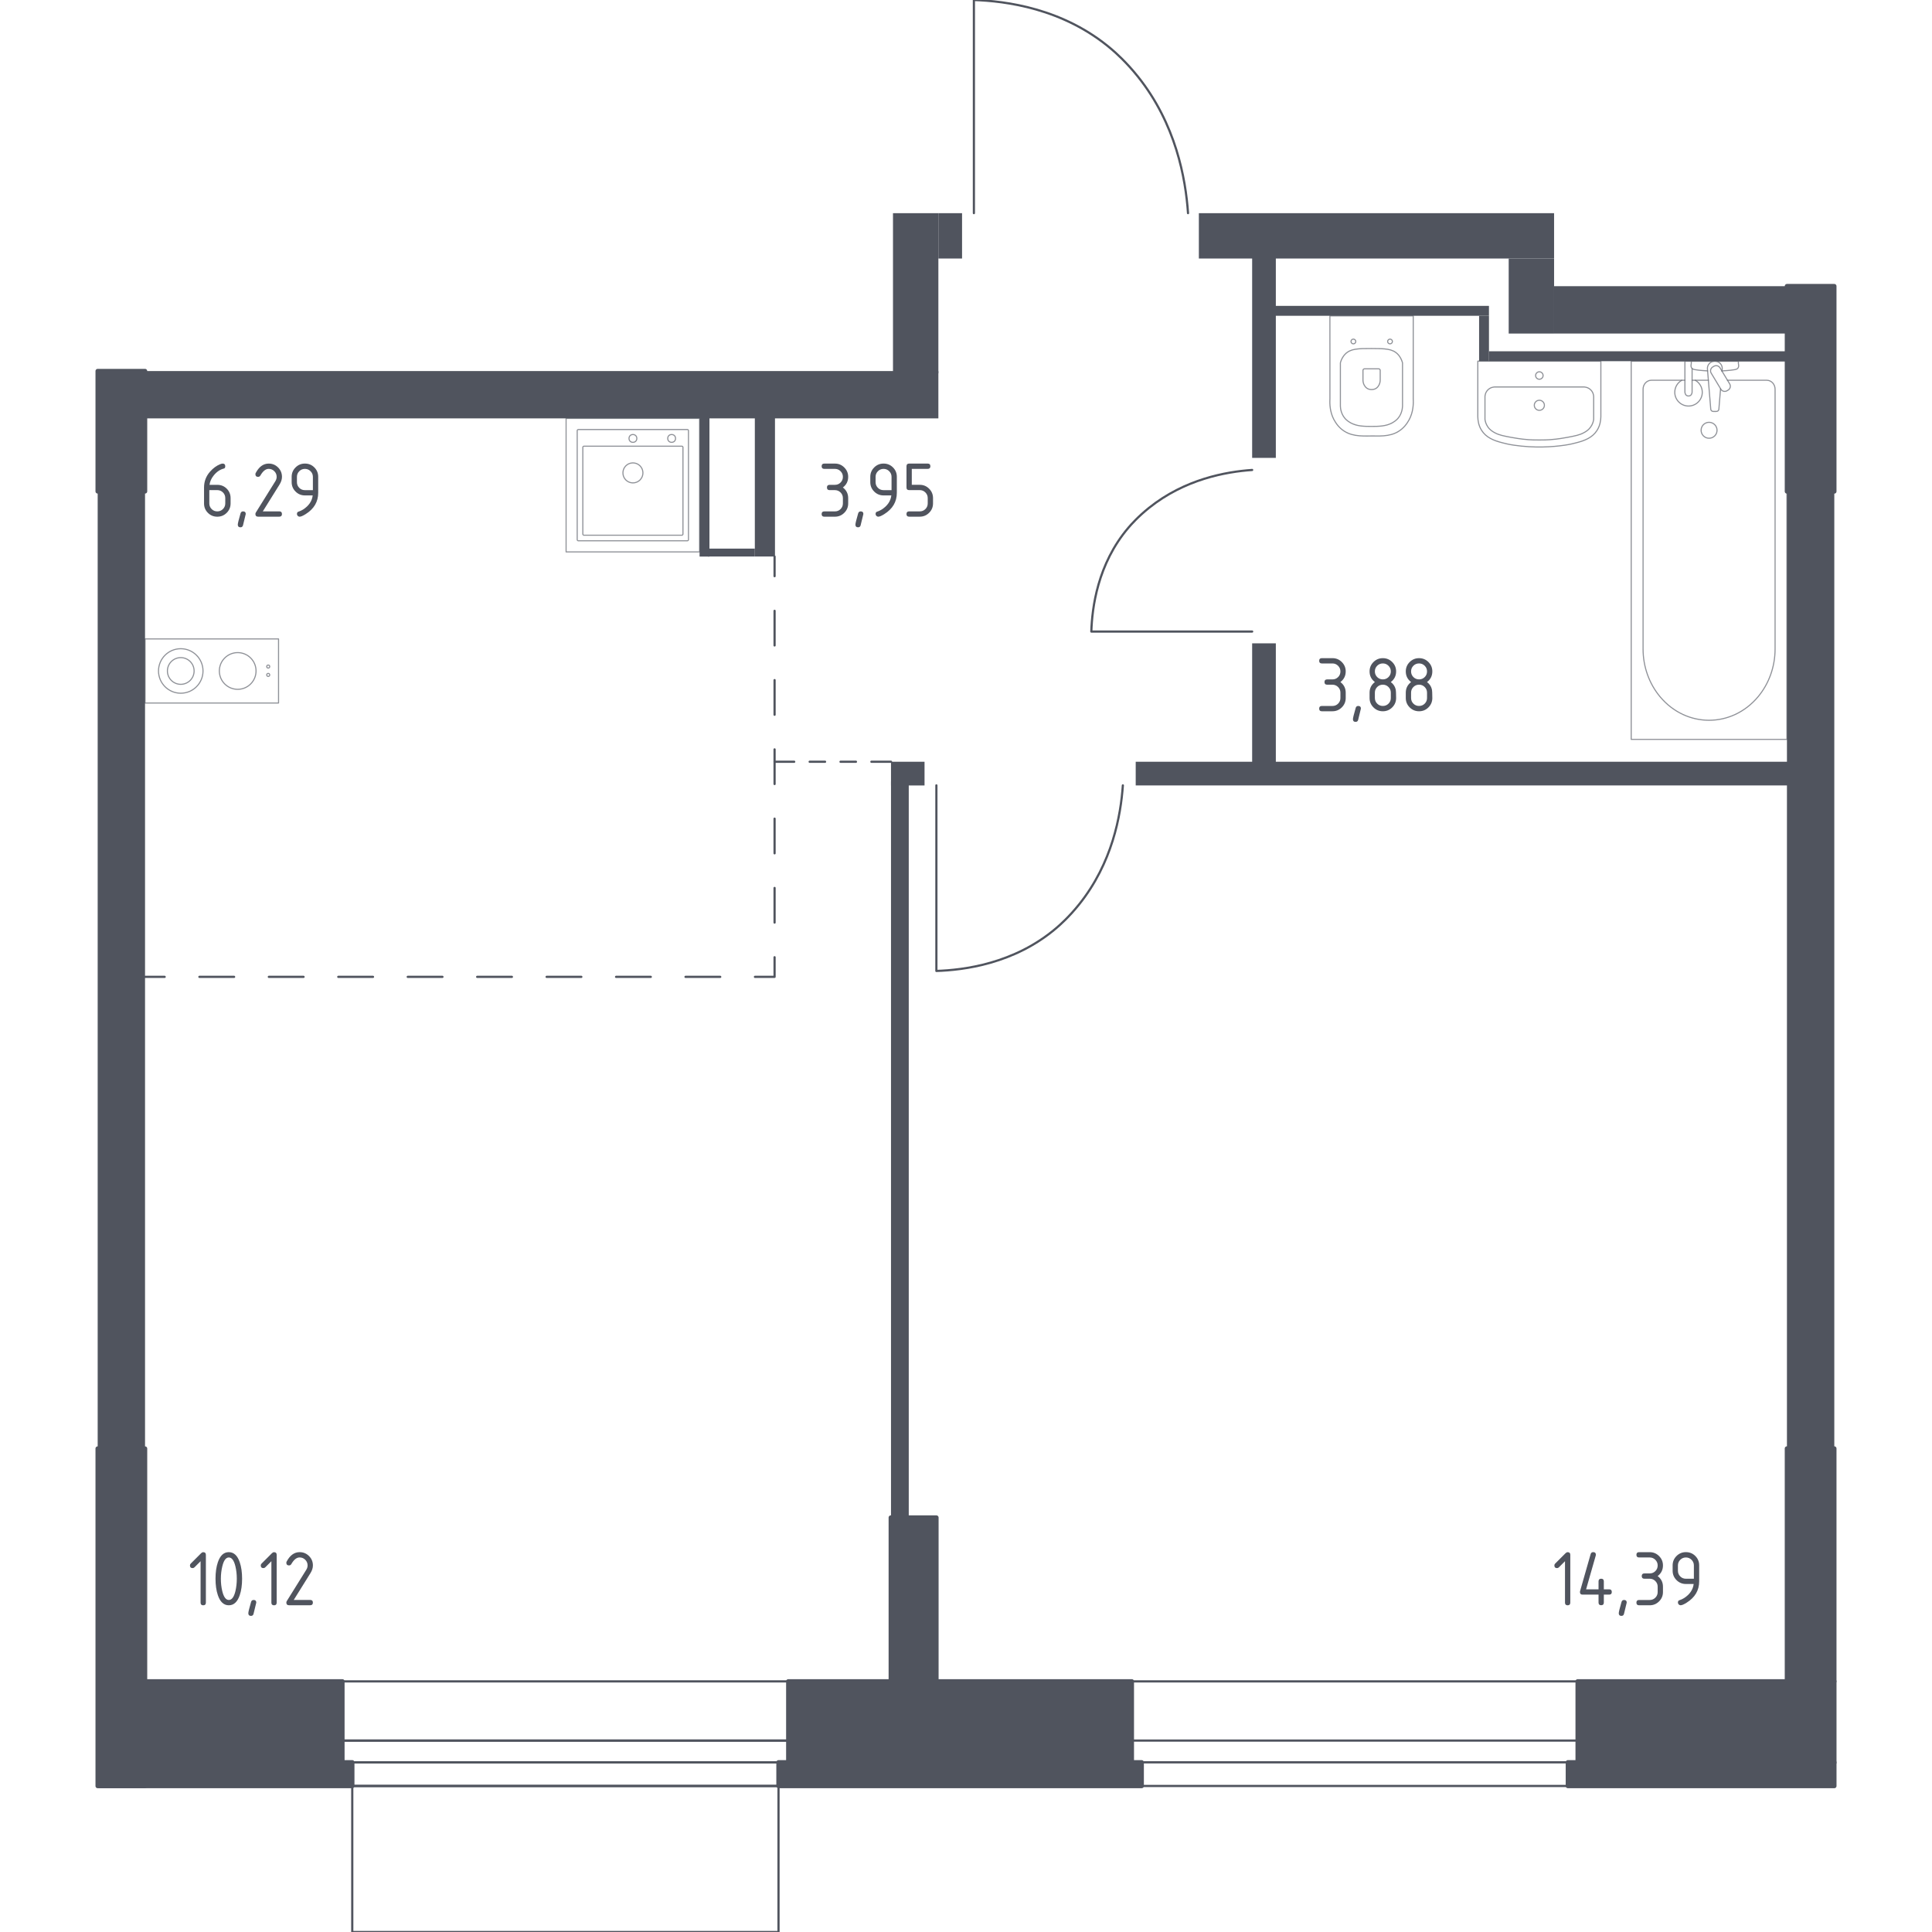 <?xml version="1.0" encoding="utf-8"?>
<!-- Generator: Adobe Illustrator 27.5.0, SVG Export Plug-In . SVG Version: 6.00 Build 0)  -->
<svg version="1.1" xmlns="http://www.w3.org/2000/svg" xmlns:xlink="http://www.w3.org/1999/xlink" x="0px" y="0px"
	 viewBox="0 0 1000 1000" style="enable-background:new 0 0 1000 1000;" xml:space="preserve">
<style type="text/css">
	.st0{fill:none;stroke:#50545E;stroke-width:1.138;stroke-linecap:round;stroke-linejoin:round;stroke-miterlimit:10;}
	.st1{fill:none;stroke:#50545E;stroke-width:1.138;stroke-linecap:round;stroke-linejoin:round;}
	
		.st2{fill:none;stroke:#50545E;stroke-width:1.138;stroke-linecap:round;stroke-linejoin:round;stroke-dasharray:17.93,17.93,17.93,17.93;}
	
		.st3{fill:none;stroke:#50545E;stroke-width:1.138;stroke-linecap:round;stroke-linejoin:round;stroke-dasharray:17.93,17.93,17.93,17.93,17.93,17.93;}
	
		.st4{fill:none;stroke:#50545E;stroke-width:1.138;stroke-linecap:round;stroke-linejoin:round;stroke-dasharray:17.972,17.972,17.972,17.972;}
	
		.st5{fill:none;stroke:#50545E;stroke-width:1.138;stroke-linecap:round;stroke-linejoin:round;stroke-dasharray:17.972,17.972,17.972,17.972,17.972,17.972;}
	
		.st6{fill:none;stroke:#50545E;stroke-width:1.138;stroke-linecap:round;stroke-linejoin:round;stroke-dasharray:7.99,7.99,7.99,7.99;}
	.st7{opacity:0.8;}
	.st8{opacity:0.8;fill:none;stroke:#50545E;stroke-width:0.569;stroke-linecap:round;stroke-linejoin:round;stroke-miterlimit:10;}
	.st9{fill:#50545E;stroke:#50545E;stroke-width:2.275;stroke-linecap:round;stroke-linejoin:round;stroke-miterlimit:10;}
	.st10{fill:#50545E;}
</style>
<g id="Окна_x2C__двери">
	<path class="st0" d="M581.19,406.51c-1.08,15.62-5.47,40.18-22.66,61.62c-5.22,6.52-10.01,10.72-11.78,12.23
		c-21.8,18.59-48.02,21.74-62.08,22.2c0-32.02,0-64.04,0-96.06"/>
	<path class="st0" d="M648.11,243.25c-13.54,0.94-34.82,4.74-53.4,19.63c-5.65,4.53-9.29,8.67-10.6,10.21
		c-16.11,18.89-18.84,41.61-19.24,53.8c27.75,0,55.5,0,83.25,0"/>
	<path class="st0" d="M614.92,110.32c-1.24-17.94-6.28-46.15-26.02-70.77c-6-7.48-11.49-12.31-13.53-14.05
		C550.34,4.15,520.23,0.53,504.09,0c0,36.77,0,73.54,0,110.32"/>
	<rect x="585.82" y="870.28" class="st0" width="230.78" height="54.14"/>
	<rect x="585.82" y="900.92" class="st0" width="230.78" height="11.26"/>
	<rect x="182.33" y="924.41" class="st0" width="220.63" height="75.59"/>
	<rect x="177.22" y="900.92" class="st0" width="230.8" height="11.26"/>
	<rect x="177.22" y="870.28" class="st0" width="230.8" height="54.14"/>
	<rect x="177.22" y="900.92" class="st0" width="230.8" height="11.26"/>
</g>
<g id="Шахты">
</g>
<g id="Пунктир">
	<g>
		<g>
			<line class="st1" x1="400.92" y1="288.07" x2="400.92" y2="298.23"/>
			<line class="st2" x1="400.92" y1="316.16" x2="400.92" y2="378.91"/>
			<line class="st3" x1="400.92" y1="387.88" x2="400.92" y2="486.5"/>
			<polyline class="st1" points="400.92,495.46 400.92,505.62 390.76,505.62 			"/>
			<line class="st4" x1="372.79" y1="505.62" x2="309.89" y2="505.62"/>
			<line class="st5" x1="300.9" y1="505.62" x2="94.22" y2="505.62"/>
			<line class="st1" x1="85.23" y1="505.62" x2="75.08" y2="505.62"/>
		</g>
	</g>
	<g>
		<g>
			<line class="st1" x1="461.19" y1="394.28" x2="451.03" y2="394.28"/>
			<line class="st6" x1="443.04" y1="394.28" x2="415.07" y2="394.28"/>
			<line class="st1" x1="411.08" y1="394.28" x2="400.92" y2="394.28"/>
		</g>
	</g>
</g>
<g id="Сантехника">
	<g class="st7">
		<g>
			<circle class="st8" cx="138.83" cy="349.33" r="0.78"/>
			<circle class="st8" cx="138.83" cy="345.01" r="0.78"/>
		</g>
		<circle class="st8" cx="93.56" cy="347.29" r="11.52"/>
		<g>
			<circle class="st8" cx="123.03" cy="347.29" r="9.5"/>
		</g>
		
			<rect x="93.04" y="312.74" transform="matrix(2.432982e-07 -1 1 2.432982e-07 -237.667 456.917)" class="st8" width="33.17" height="69.1"/>
		<circle class="st8" cx="93.56" cy="347.29" r="6.91"/>
	</g>
	<g class="st7">
		<rect x="293.01" y="216.57" class="st8" width="69.1" height="69.1"/>
		<circle class="st8" cx="327.6" cy="244.77" r="5.18"/>
		<circle class="st8" cx="327.6" cy="226.93" r="2.02"/>
		<circle class="st8" cx="347.64" cy="226.93" r="2.02"/>
		<path class="st8" d="M355.77,279.91l-56.43,0c-0.32,0-0.58-0.26-0.58-0.58V222.9c0-0.32,0.26-0.58,0.58-0.58l56.43,0
			c0.32,0,0.58,0.26,0.58,0.58l0,56.43C356.35,279.65,356.09,279.91,355.77,279.91z"/>
		<path class="st8" d="M352.92,277.02l-50.67,0c-0.32,0-0.58-0.26-0.58-0.58v-44.91c0-0.32,0.26-0.58,0.58-0.58l50.67,0
			c0.32,0,0.58,0.26,0.58,0.58l0,44.91C353.49,276.77,353.23,277.02,352.92,277.02z"/>
	</g>
	<g class="st7">
		<line class="st8" x1="884.25" y1="196.82" x2="875.84" y2="196.82"/>
		<path class="st8" d="M872.12,196.82h-17.38c-2.37,0-4.29,2.08-4.29,4.63l0,134.45c0,9.17,3.16,18.03,8.87,24.82
			c13.56,16.12,37.02,16.12,50.58,0c5.72-6.79,8.88-15.65,8.88-24.82V201.45c0-2.56-1.93-4.63-4.3-4.63h-20.35"/>
		<rect x="844.31" y="186.93" class="st8" width="80.61" height="195.78"/>
		<path class="st8" d="M884.61,226.83c-2.28,0-4.12-1.84-4.12-4.12c0-2.28,1.84-4.12,4.12-4.12c2.28,0,4.13,1.85,4.13,4.12
			C888.74,224.98,886.89,226.83,884.61,226.83z"/>
		<path class="st8" d="M875.84,186.93h-3.73V193v0.41V203c0,0,0.07,1.97,1.86,1.97c1.79,0,1.86-1.97,1.86-1.97v-9.59V193v-2.24"/>
		<path class="st8" d="M891.32,192.15l0.1-1.21c0.15-1.92-1.29-3.73-3.4-3.98c-0.14-0.02-0.28-0.02-0.43-0.02
			c-0.14,0-0.28,0.01-0.43,0.02c-2.11,0.25-3.55,2.06-3.4,3.98l1.72,20.82c0,0.66,0.59,1.2,1.33,1.2h1.56c0.74,0,1.32-0.54,1.32-1.2
			l0.87-10.54"/>
		<path class="st8" d="M894.5,201.89l-0.61,0.37c-1.09,0.65-2.51,0.3-3.16-0.79l-5.03-8.35c-0.65-1.08-0.3-2.51,0.78-3.16l0.62-0.37
			c1.08-0.65,2.5-0.3,3.16,0.78l5.03,8.36C895.94,199.81,895.59,201.23,894.5,201.89z"/>
		<path class="st8" d="M891.22,191.98c2.94-0.16,6.75-0.46,7.78-0.98c1.42-0.73,0.79-2.75,0.79-2.75v-1.29H875.4v1.29
			c0,0-0.63,2.02,0.8,2.75c1,0.51,4.73,0.81,7.65,0.97"/>
		<path class="st8" d="M870.51,196.82c-2.18,1.22-3.65,3.55-3.65,6.22c0,3.93,3.19,7.12,7.12,7.12c3.93,0,7.12-3.19,7.12-7.12
			c0-2.67-1.47-5-3.65-6.22"/>
	</g>
	<g class="st7">
		<path class="st8" d="M731.52,207.75c0.01-0.76-0.02-1.32-0.04-1.59l0.01-42.66h-0.04h-43.05h-0.04l0.01,42.66
			c-0.02,0.27-0.05,0.83-0.04,1.59c-0.03,2.58,0.35,7.05,3.01,10.94c0.78,1.22,1.76,2.38,2.99,3.41c4.5,3.76,9.81,3.66,15.57,3.55
			c0.01,0,0.01,0,0.02,0c0.01,0,0.01,0,0.02,0c5.77,0.11,11.07,0.22,15.57-3.55c1.23-1.03,2.21-2.19,2.99-3.41
			C731.18,214.79,731.56,210.33,731.52,207.75z"/>
		<path class="st8" d="M701.38,175.89c-0.07-0.06-0.38-0.36-0.87-0.36c-0.49,0-0.8,0.29-0.87,0.36c-0.07,0.06-0.36,0.37-0.36,0.86
			s0.3,0.79,0.36,0.86c0.07,0.06,0.38,0.36,0.87,0.36c0.49,0,0.8-0.29,0.87-0.36c0.07-0.06,0.36-0.37,0.36-0.86
			S701.44,175.95,701.38,175.89z"/>
		<path class="st8" d="M720.34,175.89c-0.07-0.06-0.38-0.36-0.87-0.36s-0.8,0.29-0.87,0.36s-0.36,0.37-0.36,0.86s0.3,0.79,0.36,0.86
			s0.38,0.36,0.87,0.36c0.49,0,0.8-0.29,0.87-0.36c0.07-0.06,0.36-0.37,0.36-0.86S720.41,175.95,720.34,175.89z"/>
		<path class="st8" d="M706.28,190.9c-0.45,0-0.81,0.35-0.81,0.79v4.98c0,0.91,0.2,1.8,0.62,2.61c0.58,1.14,1.71,2.36,3.84,2.36
			c2.14,0,3.26-1.22,3.84-2.36c0.41-0.81,0.62-1.7,0.62-2.61v-4.98c0-0.44-0.36-0.79-0.81-0.79H706.28z"/>
		<path class="st8" d="M723.45,183.3c-2.77-2.82-6.51-2.88-13.52-2.9c-7.06-0.01-10.87,0.04-13.67,2.9c-1.5,1.53-2.16,3.3-2.48,4.51
			c0,7.46,0,14.92,0,22.39c0.04,1.19,0.32,3.91,2.3,6.27c0.34,0.4,1.23,1.41,3.01,2.39c3.28,1.81,7.07,1.85,10.77,1.85
			c3.7,0,7.49-0.04,10.77-1.85c1.78-0.98,2.67-1.99,3.01-2.39c1.98-2.36,2.25-5.08,2.3-6.27c0-7.46,0-14.92,0-22.39
			C725.61,186.61,724.95,184.83,723.45,183.3z"/>
	</g>
	<g class="st7">
		<path class="st8" d="M799.38,209.78c0,1.44-1.17,2.61-2.62,2.61c-1.44,0-2.61-1.17-2.61-2.61c0-1.45,1.17-2.61,2.61-2.61
			C798.2,207.17,799.38,208.34,799.38,209.78z"/>
		<path class="st8" d="M798.7,194.37c0,1.07-0.87,1.93-1.94,1.93c-1.07,0-1.93-0.86-1.93-1.93c0-1.07,0.87-1.93,1.93-1.93
			C797.83,192.43,798.7,193.3,798.7,194.37z"/>
		<path class="st8" d="M764.91,186.93c0,9.59,0,19.19,0,28.78c0.03,1.87,0.37,4.54,1.98,7.06c2.32,3.66,6.23,5.3,10.85,6.44
			c1.4,0.34,2.91,0.78,5.82,1.21c10.76,1.57,19.92,0.95,26.39,0c2.91-0.42,4.42-0.86,5.82-1.21c4.62-1.14,8.53-2.78,10.85-6.44
			c1.6-2.52,1.95-5.2,1.98-7.06v-28.78H764.91z"/>
		<path class="st8" d="M824.88,217.13c0-3.96,0-7.92,0-11.88c-0.02-0.42-0.13-1.99-1.39-3.33c-1.47-1.57-3.4-1.63-3.75-1.63
			c-15.33,0-30.65,0-45.98,0c-0.34,0-2.27,0.06-3.75,1.63c-1.26,1.34-1.37,2.91-1.39,3.33v11.88c0.13,0.9,0.48,2.38,1.51,3.86
			c1.13,1.62,2.51,2.41,3.54,2.98c2.26,1.25,4.66,1.69,8.52,2.41c0,0,0,0,0,0c1.8,0.33,4.99,0.91,8.79,1.19
			c1.47,0.11,3.43,0.2,5.75,0.17h0c2.31,0.03,4.27-0.06,5.75-0.17c3.92-0.29,7.11-0.88,8.79-1.19c0,0,0,0,0,0
			c3.95-0.74,6.3-1.19,8.52-2.41c1.01-0.55,2.29-1.28,3.39-2.77C824.37,219.64,824.74,218.05,824.88,217.13z"/>
	</g>
</g>
<g id="Несущие">
	<g>
		<rect x="50.56" y="192.06" class="st9" width="24.51" height="62.28"/>
		<rect x="50.56" y="749.77" class="st9" width="24.51" height="174.67"/>
		
			<rect x="56.02" y="870.28" transform="matrix(-1 -1.224647e-16 1.224647e-16 -1 233.238 1782.643)" class="st9" width="121.2" height="42.09"/>
		
			<rect x="51.54" y="912.18" transform="matrix(-1 -1.224647e-16 1.224647e-16 -1 233.871 1836.613)" class="st9" width="130.79" height="12.26"/>
		
			<rect x="408.02" y="870.28" transform="matrix(-1 -1.224647e-16 1.224647e-16 -1 993.843 1782.643)" class="st9" width="177.8" height="42.09"/>
		
			<rect x="402.96" y="912.18" transform="matrix(-1 -1.224647e-16 1.224647e-16 -1 993.892 1836.613)" class="st9" width="187.97" height="12.26"/>
		
			<rect x="816.6" y="870.28" transform="matrix(-1 -1.224647e-16 1.224647e-16 -1 1766.04 1782.643)" class="st9" width="132.84" height="42.09"/>
		
			<rect x="811.54" y="912.18" transform="matrix(-1 -1.224647e-16 1.224647e-16 -1 1760.982 1836.613)" class="st9" width="137.9" height="12.26"/>
		<rect x="461.08" y="785.49" class="st9" width="23.6" height="92.95"/>
		<rect x="924.92" y="749.74" class="st9" width="24.51" height="120.56"/>
		<rect x="924.92" y="148.11" class="st9" width="24.51" height="106.26"/>
	</g>
</g>
<g id="Перегородки">
	<g>
		<rect x="50.56" y="254.34" class="st10" width="24.51" height="495.43"/>
		<rect x="75.08" y="192.06" class="st10" width="410.62" height="24.49"/>
		<rect x="462.21" y="110.34" class="st10" width="23.49" height="82.88"/>
		<rect x="485.7" y="110.34" class="st10" width="12.26" height="23.47"/>
		<rect x="620.53" y="110.34" class="st10" width="183.86" height="23.47"/>
		<rect x="780.9" y="133.81" class="st10" width="23.49" height="38.84"/>
		<rect x="804.39" y="148.13" class="st10" width="120.53" height="24.51"/>
		<rect x="924.92" y="254.37" class="st10" width="24.51" height="495.4"/>
		<rect x="362.1" y="215.46" class="st10" width="5.11" height="72.62"/>
		<rect x="390.7" y="215.46" class="st10" width="10.43" height="72.59"/>
		<rect x="366.38" y="283.96" class="st10" width="24.32" height="4.09"/>
		<rect x="648.11" y="130.23" class="st10" width="12.26" height="106.77"/>
		<rect x="657.8" y="158.32" class="st10" width="112.88" height="5.13"/>
		<rect x="765.58" y="163.45" class="st10" width="5.11" height="23.49"/>
		<rect x="770.68" y="181.82" class="st10" width="154.24" height="5.13"/>
		<rect x="461.18" y="394.28" class="st10" width="17.36" height="12.28"/>
		<rect x="461.18" y="404.47" class="st10" width="9.19" height="381.03"/>
		<rect x="587.84" y="394.28" class="st10" width="340.57" height="12.26"/>
		<rect x="648.11" y="332.99" class="st10" width="12.26" height="65.4"/>
	</g>
</g>
<g id="Лифты_x2C__лестницы">
</g>
<g id="Площади">
	<g>
		<g>
			<path class="st10" d="M103.82,808.08l-3.17,3.17c-0.26,0.26-0.58,0.4-0.96,0.4c-0.92,0-1.37-0.46-1.37-1.37
				c0-0.38,0.13-0.69,0.4-0.96l5.37-5.37c0.36-0.36,0.73-0.54,1.1-0.54c0.92,0,1.37,0.46,1.37,1.37v24.75
				c0,0.92-0.46,1.37-1.37,1.37s-1.37-0.46-1.37-1.37V808.08z"/>
			<path class="st10" d="M125.31,817.14c0,3.28-0.4,6.11-1.21,8.5c-1.18,3.5-3.07,5.25-5.67,5.25c-2.6,0-4.49-1.74-5.67-5.23
				c-0.81-2.39-1.21-5.23-1.21-8.52s0.4-6.13,1.21-8.52c1.18-3.49,3.07-5.23,5.67-5.23c2.6,0,4.49,1.75,5.67,5.25
				C124.91,811.03,125.31,813.86,125.31,817.14z M122.57,817.14c0-2.28-0.24-4.42-0.73-6.44c-0.74-3.04-1.87-4.56-3.4-4.56
				c-1.51,0-2.64,1.53-3.37,4.58c-0.5,2.06-0.75,4.19-0.75,6.42c0,2.26,0.24,4.41,0.73,6.44c0.74,3.04,1.87,4.56,3.4,4.56
				c1.53,0,2.66-1.52,3.4-4.56C122.32,821.55,122.57,819.4,122.57,817.14z"/>
			<path class="st10" d="M131.28,828.14c0.92,0,1.37,0.45,1.37,1.35c0,0.12-0.47,2.08-1.42,5.85c-0.17,0.69-0.61,1.04-1.33,1.04
				c-0.92,0-1.37-0.46-1.37-1.37c0-0.62,0.47-2.57,1.42-5.83C130.14,828.48,130.59,828.14,131.28,828.14z"/>
			<path class="st10" d="M140.47,808.08l-3.17,3.17c-0.26,0.26-0.58,0.4-0.96,0.4c-0.92,0-1.37-0.46-1.37-1.37
				c0-0.38,0.13-0.69,0.4-0.96l5.37-5.37c0.36-0.36,0.73-0.54,1.1-0.54c0.92,0,1.37,0.46,1.37,1.37v24.75
				c0,0.92-0.46,1.37-1.37,1.37s-1.37-0.46-1.37-1.37V808.08z"/>
			<path class="st10" d="M155.09,803.39c1.9,0,3.52,0.67,4.86,2.01c1.34,1.34,2.01,2.96,2.01,4.86c0,1.31-0.42,2.62-1.25,3.96
				l-8.67,13.91h8.54c0.92,0,1.37,0.46,1.37,1.37s-0.46,1.37-1.37,1.37h-11c-0.92,0-1.37-0.46-1.37-1.37c0-0.28,0.08-0.54,0.23-0.79
				l10.08-16.18c0.46-0.74,0.69-1.49,0.69-2.27c0-1.14-0.4-2.11-1.21-2.92c-0.81-0.81-1.78-1.21-2.92-1.21
				c-1.56,0-2.99,1.15-4.31,3.46c-0.25,0.44-0.65,0.67-1.19,0.67c-0.92,0-1.37-0.46-1.37-1.37c0-0.21,0.04-0.4,0.12-0.56
				C150.05,805.04,152.3,803.39,155.09,803.39z"/>
		</g>
	</g>
	<g>
		<g>
			<path class="st10" d="M432.15,253.69h-2.75c-0.92,0-1.37-0.46-1.37-1.37s0.46-1.37,1.37-1.37h2.75c1.15,0,2.13-0.4,2.93-1.2
				c0.8-0.8,1.2-1.77,1.2-2.93c0-1.14-0.4-2.11-1.21-2.92c-0.81-0.81-1.78-1.21-2.92-1.21h-5.5c-0.92,0-1.37-0.46-1.37-1.37
				s0.46-1.37,1.37-1.37h5.5c1.9,0,3.52,0.67,4.86,2.02c1.34,1.35,2.01,2.96,2.01,4.85c0,2.28-0.92,4.11-2.75,5.5
				c1.83,1.39,2.75,3.22,2.75,5.5v2.75c0,1.9-0.67,3.52-2.02,4.86c-1.35,1.34-2.96,2.01-4.85,2.01h-5.5c-0.92,0-1.37-0.46-1.37-1.37
				s0.46-1.37,1.37-1.37h5.5c1.15,0,2.13-0.4,2.93-1.2c0.8-0.8,1.2-1.77,1.2-2.93v-2.75c0-1.14-0.4-2.11-1.21-2.92
				C434.26,254.1,433.29,253.69,432.15,253.69z"/>
			<path class="st10" d="M445.51,264.69c0.92,0,1.37,0.45,1.37,1.35c0,0.12-0.47,2.08-1.42,5.85c-0.17,0.69-0.61,1.04-1.33,1.04
				c-0.92,0-1.37-0.46-1.37-1.37c0-0.62,0.47-2.57,1.42-5.83C444.37,265.04,444.82,264.69,445.51,264.69z"/>
			<path class="st10" d="M454.58,267.44c-0.36,0-0.68-0.14-0.96-0.42c-0.28-0.28-0.42-0.6-0.42-0.96c0-0.64,0.23-1.03,0.69-1.19
				c1-0.33,1.83-0.72,2.5-1.15c2.96-1.92,4.61-4.35,4.96-7.29h-4.02c-1.9,0-3.52-0.67-4.86-2.01c-1.34-1.34-2.01-2.96-2.01-4.86
				v-2.75c0-1.9,0.67-3.52,2.01-4.86c1.34-1.34,2.96-2.01,4.86-2.01c1.92,0,3.54,0.66,4.87,1.99c1.33,1.33,2,2.94,2,4.84v8.29
				c0,4.67-2.17,8.35-6.52,11.06C456.28,267,455.25,267.44,454.58,267.44z M461.46,253.69v-6.87c0-1.14-0.4-2.11-1.21-2.92
				c-0.81-0.81-1.78-1.21-2.92-1.21c-1.14,0-2.11,0.4-2.92,1.21c-0.81,0.81-1.21,1.78-1.21,2.92v2.75c0,1.15,0.4,2.13,1.2,2.93
				c0.8,0.8,1.77,1.2,2.93,1.2H461.46z"/>
			<path class="st10" d="M469.2,252.32v-11c0-0.92,0.46-1.37,1.37-1.37h9.62c0.92,0,1.37,0.46,1.37,1.37s-0.46,1.37-1.37,1.37h-8.25
				v8.25h4.12c1.9,0,3.52,0.67,4.86,2.02c1.34,1.35,2.01,2.96,2.01,4.85v2.75c0,1.9-0.67,3.52-2.02,4.86
				c-1.35,1.34-2.96,2.01-4.85,2.01h-5.5c-0.92,0-1.37-0.46-1.37-1.37s0.46-1.37,1.37-1.37h5.5c1.15,0,2.13-0.4,2.93-1.2
				c0.8-0.8,1.2-1.77,1.2-2.93v-2.75c0-1.14-0.4-2.11-1.21-2.92c-0.81-0.81-1.78-1.21-2.92-1.21h-5.5
				C469.66,253.69,469.2,253.23,469.2,252.32z"/>
		</g>
	</g>
	<g>
		<g>
			<path class="st10" d="M115.22,239.95c0.92,0,1.37,0.46,1.37,1.37c0,0.68-0.23,1.08-0.69,1.19c-2.04,0.51-3.83,1.74-5.35,3.67
				c-1.21,1.53-1.91,3.12-2.1,4.77h4.02c1.94,0,3.58,0.67,4.9,2c1.32,1.33,1.98,2.96,1.98,4.87v2.75c0,1.92-0.67,3.54-2.01,4.87
				c-1.34,1.33-2.96,2-4.86,2c-1.92,0-3.54-0.66-4.87-1.99c-1.33-1.33-2-2.94-2-4.84v-8.29c0-3.11,1.03-5.84,3.1-8.19
				c1.61-1.82,3.37-3.11,5.27-3.87C114.51,240.05,114.93,239.95,115.22,239.95z M108.34,253.69v6.87c0,1.15,0.4,2.13,1.2,2.93
				c0.8,0.8,1.77,1.2,2.93,1.2c1.15,0,2.13-0.4,2.93-1.21c0.8-0.81,1.2-1.78,1.2-2.92v-2.75c0-1.15-0.4-2.13-1.21-2.93
				c-0.81-0.8-1.78-1.2-2.92-1.2H108.34z"/>
			<path class="st10" d="M125.83,264.69c0.92,0,1.37,0.45,1.37,1.35c0,0.12-0.47,2.08-1.42,5.85c-0.17,0.69-0.61,1.04-1.33,1.04
				c-0.92,0-1.37-0.46-1.37-1.37c0-0.62,0.47-2.57,1.42-5.83C124.69,265.04,125.13,264.69,125.83,264.69z"/>
			<path class="st10" d="M139.08,239.95c1.9,0,3.52,0.67,4.86,2.01c1.34,1.34,2.01,2.96,2.01,4.86c0,1.31-0.42,2.62-1.25,3.96
				l-8.67,13.91h8.54c0.92,0,1.37,0.46,1.37,1.37s-0.46,1.37-1.37,1.37h-11c-0.92,0-1.37-0.46-1.37-1.37c0-0.28,0.08-0.54,0.23-0.79
				l10.08-16.18c0.46-0.74,0.69-1.49,0.69-2.27c0-1.14-0.4-2.11-1.21-2.92c-0.81-0.81-1.78-1.21-2.92-1.21
				c-1.56,0-2.99,1.15-4.31,3.46c-0.25,0.44-0.65,0.67-1.19,0.67c-0.92,0-1.37-0.46-1.37-1.37c0-0.21,0.04-0.4,0.12-0.56
				C134.04,241.59,136.29,239.95,139.08,239.95z"/>
			<path class="st10" d="M155.08,267.44c-0.36,0-0.68-0.14-0.96-0.42c-0.28-0.28-0.42-0.6-0.42-0.96c0-0.64,0.23-1.03,0.69-1.19
				c1-0.33,1.83-0.72,2.5-1.15c2.96-1.92,4.61-4.35,4.96-7.29h-4.02c-1.9,0-3.52-0.67-4.86-2.01c-1.34-1.34-2.01-2.96-2.01-4.86
				v-2.75c0-1.9,0.67-3.52,2.01-4.86c1.34-1.34,2.96-2.01,4.86-2.01c1.92,0,3.54,0.66,4.87,1.99c1.33,1.33,2,2.94,2,4.84v8.29
				c0,4.67-2.17,8.35-6.52,11.06C156.78,267,155.74,267.44,155.08,267.44z M161.95,253.69v-6.87c0-1.14-0.4-2.11-1.21-2.92
				c-0.81-0.81-1.78-1.21-2.92-1.21c-1.14,0-2.11,0.4-2.92,1.21c-0.81,0.81-1.21,1.78-1.21,2.92v2.75c0,1.15,0.4,2.13,1.2,2.93
				c0.8,0.8,1.77,1.2,2.93,1.2H161.95z"/>
		</g>
	</g>
	<g>
		<g>
			<path class="st10" d="M689.67,354.4h-2.75c-0.92,0-1.37-0.46-1.37-1.37s0.46-1.37,1.37-1.37h2.75c1.15,0,2.13-0.4,2.93-1.2
				c0.8-0.8,1.2-1.77,1.2-2.93c0-1.14-0.4-2.11-1.21-2.92c-0.81-0.81-1.78-1.21-2.92-1.21h-5.5c-0.92,0-1.37-0.46-1.37-1.37
				s0.46-1.37,1.37-1.37h5.5c1.9,0,3.52,0.67,4.86,2.02c1.34,1.35,2.01,2.96,2.01,4.85c0,2.28-0.92,4.11-2.75,5.5
				c1.83,1.39,2.75,3.22,2.75,5.5v2.75c0,1.9-0.67,3.52-2.02,4.86c-1.35,1.34-2.96,2.01-4.85,2.01h-5.5c-0.92,0-1.37-0.46-1.37-1.37
				s0.46-1.37,1.37-1.37h5.5c1.15,0,2.13-0.4,2.93-1.2c0.8-0.8,1.2-1.77,1.2-2.93v-2.75c0-1.14-0.4-2.11-1.21-2.92
				C691.78,354.8,690.8,354.4,689.67,354.4z"/>
			<path class="st10" d="M703.03,365.4c0.92,0,1.37,0.45,1.37,1.35c0,0.12-0.47,2.08-1.42,5.85c-0.17,0.69-0.61,1.04-1.33,1.04
				c-0.92,0-1.37-0.46-1.37-1.37c0-0.62,0.47-2.57,1.42-5.83C701.89,365.74,702.33,365.4,703.03,365.4z"/>
			<path class="st10" d="M715.76,368.15c-1.9,0-3.52-0.67-4.86-2.01c-1.34-1.34-2.01-2.96-2.01-4.86v-2.75
				c0-2.28,0.92-4.11,2.75-5.5c-1.83-1.39-2.75-3.22-2.75-5.5c0-1.9,0.67-3.52,2.01-4.86c1.34-1.34,2.96-2.01,4.86-2.01
				c1.9,0,3.52,0.67,4.86,2.01c1.34,1.34,2.01,2.96,2.01,4.86c0,2.28-0.92,4.11-2.75,5.5c1.32,1,2.15,2.23,2.5,3.69
				c0.17,0.74,0.25,2.26,0.25,4.56c0,1.9-0.67,3.52-2.01,4.86C719.28,367.48,717.66,368.15,715.76,368.15z M715.76,351.65
				c1.15,0,2.13-0.4,2.93-1.2c0.8-0.8,1.2-1.77,1.2-2.93c0-1.14-0.4-2.11-1.21-2.92c-0.81-0.81-1.78-1.21-2.92-1.21
				c-1.15,0-2.13,0.4-2.93,1.2c-0.8,0.8-1.2,1.77-1.2,2.93s0.4,2.13,1.2,2.93C713.63,351.25,714.61,351.65,715.76,351.65z
				 M715.76,365.4c1.15,0,2.13-0.4,2.93-1.2c0.8-0.8,1.2-1.77,1.2-2.93v-2.75c0-1.14-0.4-2.11-1.21-2.92
				c-0.81-0.81-1.78-1.21-2.92-1.21c-1.15,0-2.13,0.4-2.93,1.2c-0.8,0.8-1.2,1.77-1.2,2.93v2.75c0,1.15,0.4,2.13,1.2,2.93
				C713.63,365,714.61,365.4,715.76,365.4z"/>
			<path class="st10" d="M734.5,368.15c-1.9,0-3.52-0.67-4.86-2.01c-1.34-1.34-2.01-2.96-2.01-4.86v-2.75c0-2.28,0.92-4.11,2.75-5.5
				c-1.83-1.39-2.75-3.22-2.75-5.5c0-1.9,0.67-3.52,2.01-4.86c1.34-1.34,2.96-2.01,4.86-2.01c1.9,0,3.52,0.67,4.86,2.01
				c1.34,1.34,2.01,2.96,2.01,4.86c0,2.28-0.92,4.11-2.75,5.5c1.32,1,2.15,2.23,2.5,3.69c0.17,0.74,0.25,2.26,0.25,4.56
				c0,1.9-0.67,3.52-2.01,4.86C738.03,367.48,736.41,368.15,734.5,368.15z M734.5,351.65c1.15,0,2.13-0.4,2.93-1.2
				c0.8-0.8,1.2-1.77,1.2-2.93c0-1.14-0.4-2.11-1.21-2.92c-0.81-0.81-1.78-1.21-2.92-1.21c-1.15,0-2.13,0.4-2.93,1.2
				c-0.8,0.8-1.2,1.77-1.2,2.93s0.4,2.13,1.2,2.93C732.38,351.25,733.35,351.65,734.5,351.65z M734.5,365.4
				c1.15,0,2.13-0.4,2.93-1.2c0.8-0.8,1.2-1.77,1.2-2.93v-2.75c0-1.14-0.4-2.11-1.21-2.92c-0.81-0.81-1.78-1.21-2.92-1.21
				c-1.15,0-2.13,0.4-2.93,1.2c-0.8,0.8-1.2,1.77-1.2,2.93v2.75c0,1.15,0.4,2.13,1.2,2.93C732.38,365,733.35,365.4,734.5,365.4z"/>
		</g>
	</g>
	<g>
		<g>
			<path class="st10" d="M810.04,808.08l-3.17,3.17c-0.26,0.26-0.58,0.4-0.96,0.4c-0.92,0-1.37-0.46-1.37-1.37
				c0-0.38,0.13-0.69,0.4-0.96l5.37-5.37c0.36-0.36,0.73-0.54,1.1-0.54c0.92,0,1.37,0.46,1.37,1.37v24.75
				c0,0.92-0.46,1.37-1.37,1.37s-1.37-0.46-1.37-1.37V808.08z"/>
			<path class="st10" d="M817.78,824.01c0-0.15,0.01-0.28,0.04-0.38l5.5-19.25c0.19-0.67,0.64-1,1.33-1c0.92,0,1.37,0.46,1.37,1.37
				c0,0.12-0.02,0.26-0.06,0.4l-5,17.48h6.44v-4.12c0-0.92,0.46-1.37,1.37-1.37s1.37,0.46,1.37,1.37v4.12h2.75
				c0.92,0,1.37,0.46,1.37,1.37c0,0.92-0.46,1.37-1.37,1.37h-2.75v4.12c0,0.92-0.46,1.37-1.37,1.37s-1.37-0.46-1.37-1.37v-4.12
				h-8.25C818.24,825.39,817.78,824.93,817.78,824.01z"/>
			<path class="st10" d="M840.62,828.14c0.92,0,1.37,0.45,1.37,1.35c0,0.12-0.47,2.08-1.42,5.85c-0.17,0.69-0.61,1.04-1.33,1.04
				c-0.92,0-1.37-0.46-1.37-1.37c0-0.62,0.47-2.57,1.42-5.83C839.49,828.48,839.93,828.14,840.62,828.14z"/>
			<path class="st10" d="M853.88,817.14h-2.75c-0.92,0-1.37-0.46-1.37-1.37s0.46-1.37,1.37-1.37h2.75c1.15,0,2.13-0.4,2.93-1.2
				c0.8-0.8,1.2-1.77,1.2-2.93c0-1.14-0.4-2.11-1.21-2.92c-0.81-0.81-1.78-1.21-2.92-1.21h-5.5c-0.92,0-1.37-0.46-1.37-1.37
				s0.46-1.37,1.37-1.37h5.5c1.9,0,3.52,0.67,4.86,2.02c1.34,1.35,2.01,2.96,2.01,4.85c0,2.28-0.92,4.11-2.75,5.5
				c1.83,1.39,2.75,3.22,2.75,5.5v2.75c0,1.9-0.67,3.52-2.02,4.86c-1.35,1.34-2.96,2.01-4.85,2.01h-5.5c-0.92,0-1.37-0.46-1.37-1.37
				s0.46-1.37,1.37-1.37h5.5c1.15,0,2.13-0.4,2.93-1.2c0.8-0.8,1.2-1.77,1.2-2.93v-2.75c0-1.14-0.4-2.11-1.21-2.92
				C855.99,817.54,855.02,817.14,853.88,817.14z"/>
			<path class="st10" d="M869.87,830.88c-0.36,0-0.68-0.14-0.96-0.42c-0.28-0.28-0.42-0.6-0.42-0.96c0-0.64,0.23-1.03,0.69-1.19
				c1-0.33,1.83-0.72,2.5-1.15c2.96-1.92,4.61-4.35,4.96-7.29h-4.02c-1.9,0-3.52-0.67-4.86-2.01c-1.34-1.34-2.01-2.96-2.01-4.86
				v-2.75c0-1.9,0.67-3.52,2.01-4.86c1.34-1.34,2.96-2.01,4.86-2.01c1.92,0,3.54,0.66,4.87,1.99c1.33,1.33,2,2.94,2,4.84v8.29
				c0,4.67-2.17,8.35-6.52,11.06C871.57,830.45,870.54,830.88,869.87,830.88z M876.75,817.14v-6.87c0-1.14-0.4-2.11-1.21-2.92
				c-0.81-0.81-1.78-1.21-2.92-1.21c-1.14,0-2.11,0.4-2.92,1.21c-0.81,0.81-1.21,1.78-1.21,2.92v2.75c0,1.15,0.4,2.13,1.2,2.93
				c0.8,0.8,1.77,1.2,2.93,1.2H876.75z"/>
		</g>
	</g>
</g>
</svg>
